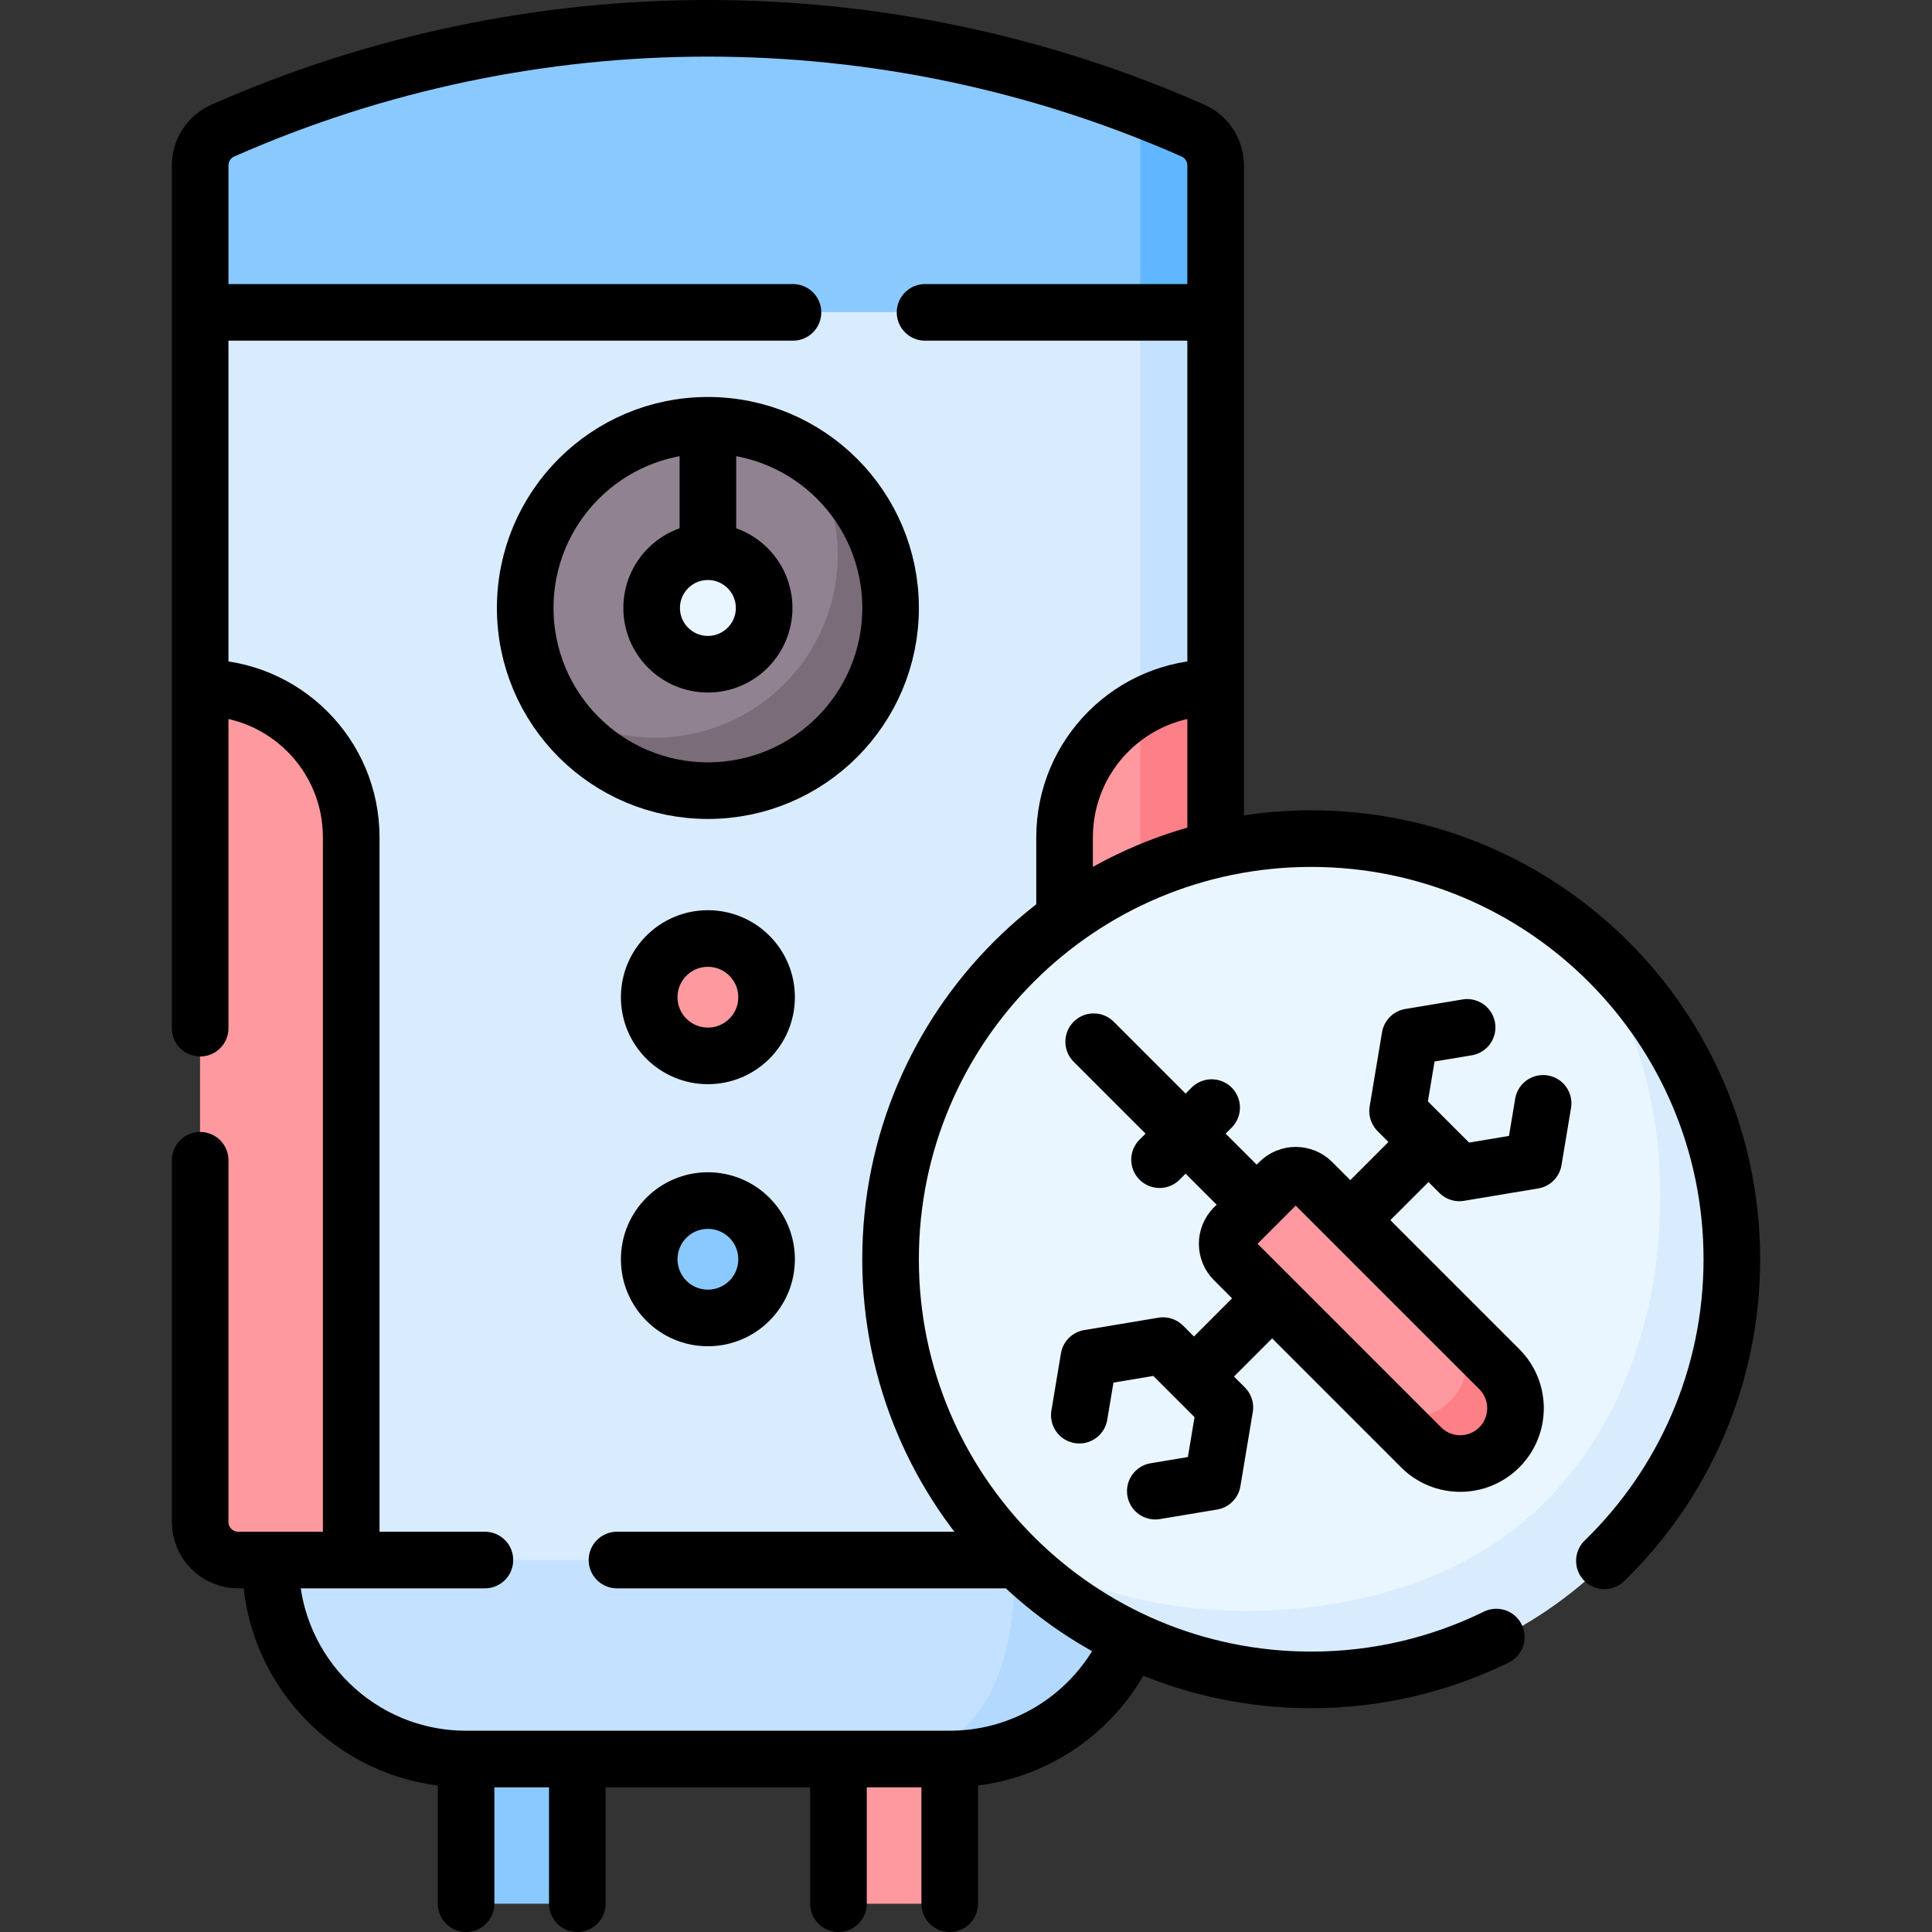 <svg version="1.1" id="Capa_1" xmlns="http://www.w3.org/2000/svg" xmlns:xlink="http://www.w3.org/1999/xlink" x="0px" y="0px" viewBox="0 0 511.93 511.93" style="enable-background:new 0 0 511.93 511.93;" xml:space="preserve">
<rect x="0" y="0" width="511.93" height="511.93" fill="#333333" stroke="none"/>
<g>
	<g>
		<path style="fill:#8AC9FE;" d="M123.478,501.43v-99.999h29.48v99.999c0,1.657-1.343,3-3,3h-23.479&#10;&#9;&#9;&#9;C124.821,504.43,123.478,503.087,123.478,501.43z"/>
		<path style="fill:#FE99A0;" d="M251.649,501.43v-99.999h-29.48v99.999c0,1.657,1.343,3,3,3h23.479&#10;&#9;&#9;&#9;C250.305,504.43,251.649,503.087,251.649,501.43z"/>
		<path style="fill:#C4E2FF;" d="M240.669,466.086H123.478c-28.607,0-51.798-23.191-51.798-51.798v-53.671h231.768v53.671&#10;&#9;&#9;&#9;C303.447,442.895,269.276,466.086,240.669,466.086z"/>
		<path style="fill:#B3DAFE;" d="M268.967,360.617v53.671c0,28.608-8.716,51.798-37.324,51.798h20.005&#10;&#9;&#9;&#9;c28.607,0,51.798-23.191,51.798-51.798v-53.671H268.967z"/>
		<path style="fill:#FE99A0;" d="M64.384,175.001l-11.379,7.18v221.072c0,5.578,4.521,10.099,10.097,10.099h29.936l10.973-198.724&#10;&#9;&#9;&#9;C104.01,192.743,86.269,175.001,64.384,175.001z"/>
		<path style="fill:#FE99A0;" d="M313.341,177.777c-21.885,0-38.626,17.742-38.626,39.627l7.374,195.948h29.936&#10;&#9;&#9;&#9;c5.576,0,10.097-4.521,10.097-10.099l-5.696-220.838L313.341,177.777z"/>
		<path style="fill:#FD8087;" d="M313.341,177.776c-3.931,0-7.692,0.581-11.224,1.647v223.829c0,5.578-4.521,10.099-10.097,10.099&#10;&#9;&#9;&#9;h20.005c5.576,0,10.097-4.521,10.097-10.099V182.181L313.341,177.776z"/>
		<path style="fill:#D8ECFE;" d="M318.431,179.208h1.407l-0.661-96.511l-8.663-11.066H63.503L53.004,82.697v99.484h0.407&#10;&#9;&#9;&#9;c21.885,0,39.627,17.742,39.627,39.627v191.544h189.051V221.808c0-15.046,7.913-28.134,19.97-34.844&#10;&#9;&#9;&#9;C307.539,183.913,311.592,179.208,318.431,179.208z"/>
		<g>
			<path style="fill:#C4E2FF;" d="M310.514,71.631h-8.397v115.3c5.467-3.03,11.783-4.75,18.598-4.75h1.407V82.697L310.514,71.631z"/>
		</g>
		<path style="fill:#918291;" d="M232.961,161.045c0,26.734-18.663,44.589-45.397,44.589c-16.951,0-31.872-4.895-40.522-18.088&#10;&#9;&#9;&#9;c-4.992-7.613-7.895-16.719-7.895-26.501c0-24.194,17.743-44.237,40.916-47.838c2.441-0.38,4.951,4.56,7.501,4.56&#10;&#9;&#9;&#9;c2.55,0,5.061-4.94,7.501-4.56c6.938,1.078,13.389,3.63,19.021,7.326C227.268,129.181,232.961,144.094,232.961,161.045z"/>
		<path style="fill:#7A6D79;" d="M214.086,120.533c4.986,7.613,7.882,16.725,7.882,26.508c0,26.734-21.673,48.408-48.408,48.408&#10;&#9;&#9;&#9;c-9.787,0-18.901-2.908-26.519-7.903c8.65,13.192,23.571,21.906,40.522,21.906c26.735,0,48.408-21.674,48.408-48.408&#10;&#9;&#9;&#9;C235.972,144.094,227.268,129.181,214.086,120.533z"/>
		<circle style="fill:#EAF6FF;" cx="187.563" cy="161.04" r="14.906"/>
		<circle style="fill:#FE99A0;" cx="187.563" cy="264.193" r="15.553"/>
		<circle style="fill:#8AC9FE;" cx="187.563" cy="333.643" r="15.553"/>
		<path style="fill:#8AC9FE;" d="M319.838,45.061c0-4.001-2.362-7.625-6.021-9.24l0,0c-4.624-2.041-7.003-5.253-11.696-7.063&#10;&#9;&#9;&#9;C223.712-1.485,136.285,0.433,59.026,34.527l0,0c-3.66,1.615-6.021,5.239-6.021,9.24v38.931h249.113l16.399-2.698L319.838,45.061z&#10;&#9;&#9;&#9;"/>
		<path style="fill:#60B7FF;" d="M316.101,34.527L316.101,34.527c-4.625-2.041-9.287-3.958-13.981-5.768l-0.003,53.939h20.005&#10;&#9;&#9;&#9;V43.766C322.122,39.766,319.76,36.142,316.101,34.527z"/>
		<g>
			<path style="fill:#EAF6FF;" d="M448.859,334.368c0,61.567-39.839,103.392-101.406,103.392c-35.115,0-66.434-8.153-86.868-33.528&#10;&#9;&#9;&#9;&#9;c-15.393-19.114-24.609-43.412-24.609-69.864c0-61.567,49.91-111.477,111.477-111.477c26.452,0,50.75,9.216,69.864,24.609&#10;&#9;&#9;&#9;&#9;C442.692,267.934,448.859,299.253,448.859,334.368z"/>
			<path style="fill:#D8ECFE;" d="M417.317,247.5c15.393,19.115,22.609,43.413,22.609,69.865c0,33.294-12.011,64.595-34.616,84.484&#10;&#9;&#9;&#9;&#9;c-19.195,16.889-46.588,24.992-74.861,24.992c-26.452,0-50.75-7.216-69.865-22.609c20.433,25.374,51.753,41.612,86.868,41.612&#10;&#9;&#9;&#9;&#9;c61.567,0,111.477-49.91,111.477-111.477C458.93,299.253,442.691,267.934,417.317,247.5z"/>
			<g>
				<path style="fill:#FE99A0;" d="M396.015,381.394L396.015,381.394c-5.723,5.723-11.301,6.574-17.024,0.851l-12.747-8.363&#10;&#9;&#9;&#9;&#9;&#9;l-39.255-39.255c-2.409-2.409-2.409-6.314,0-8.723l12-12c2.409-2.409,6.314-2.409,8.723,0l39.851,39.851l8.452,11.296&#10;&#9;&#9;&#9;&#9;&#9;C401.738,370.774,401.738,375.672,396.015,381.394z"/>
				<path style="fill:#FD8087;" d="M397.298,363.49l-13.002-13.002c5.722,5.723,5.722,15.001,0,20.723h0&#10;&#9;&#9;&#9;&#9;&#9;c-5.722,5.722-15,5.722-20.723,0l13.002,13.002c5.723,5.723,15.001,5.723,20.723,0h0&#10;&#9;&#9;&#9;&#9;&#9;C403.021,378.49,403.021,369.212,397.298,363.49z"/>
			</g>
		</g>
	</g>
	<g>
		
			<line style="fill:none;stroke:#000000;stroke-width:15;stroke-linecap:round;stroke-linejoin:round;stroke-miterlimit:10;" x1="152.974" y1="467.441" x2="152.974" y2="504.43"/>
		
			<line style="fill:none;stroke:#000000;stroke-width:15;stroke-linecap:round;stroke-linejoin:round;stroke-miterlimit:10;" x1="123.499" y1="504.43" x2="123.499" y2="468.079"/>
		
			<line style="fill:none;stroke:#000000;stroke-width:15;stroke-linecap:round;stroke-linejoin:round;stroke-miterlimit:10;" x1="222.174" y1="467.441" x2="222.174" y2="504.43"/>
		
			<line style="fill:none;stroke:#000000;stroke-width:15;stroke-linecap:round;stroke-linejoin:round;stroke-miterlimit:10;" x1="251.649" y1="504.43" x2="251.649" y2="468.079"/>
		<path style="fill:none;stroke:#000000;stroke-width:15;stroke-linecap:round;stroke-linejoin:round;stroke-miterlimit:10;" d="&#10;&#9;&#9;&#9;M71.728,415.738c0.76,27.939,23.648,50.354,51.771,50.354h128.151c20.451,0,38.133-11.854,46.551-29.065"/>
		<path style="fill:none;stroke:#000000;stroke-width:15;stroke-linecap:round;stroke-linejoin:round;stroke-miterlimit:10;" d="&#10;&#9;&#9;&#9;M53.035,272.44V43.84c0-4,2.36-7.62,6.02-9.24c40.93-18.07,84.73-27.1,128.52-27.1s87.59,9.03,128.52,27.1&#10;&#9;&#9;&#9;c1.83,0.81,3.33,2.12,4.38,3.73c1.05,1.6,1.64,3.51,1.64,5.51v177.304"/>
		
			<line style="fill:none;stroke:#000000;stroke-width:15;stroke-linecap:round;stroke-linejoin:round;stroke-miterlimit:10;" x1="267.424" y1="413.37" x2="163.485" y2="413.37"/>
		<path style="fill:none;stroke:#000000;stroke-width:15;stroke-linecap:round;stroke-linejoin:round;stroke-miterlimit:10;" d="&#10;&#9;&#9;&#9;M53.035,307.44v95.83c0,5.58,4.52,10.1,10.1,10.1h65.35"/>
		
			<line style="fill:none;stroke:#000000;stroke-width:15;stroke-linecap:round;stroke-linejoin:round;stroke-miterlimit:10;" x1="319.005" y1="82.77" x2="245.115" y2="82.77"/>
		
			<line style="fill:none;stroke:#000000;stroke-width:15;stroke-linecap:round;stroke-linejoin:round;stroke-miterlimit:10;" x1="210.115" y1="82.77" x2="57.815" y2="82.77"/>
		
			<circle style="fill:none;stroke:#000000;stroke-width:15;stroke-linecap:round;stroke-linejoin:round;stroke-miterlimit:10;" cx="187.574" cy="161.095" r="48.406"/>
		
			<line style="fill:none;stroke:#000000;stroke-width:15;stroke-linecap:round;stroke-linejoin:round;stroke-miterlimit:10;" x1="187.574" y1="144.036" x2="187.574" y2="116.178"/>
		
			<circle style="fill:none;stroke:#000000;stroke-width:15;stroke-linecap:round;stroke-linejoin:round;stroke-miterlimit:10;" cx="187.574" cy="161.095" r="14.904"/>
		<path style="fill:none;stroke:#000000;stroke-width:15;stroke-linecap:round;stroke-linejoin:round;stroke-miterlimit:10;" d="&#10;&#9;&#9;&#9;M53.443,182.233L53.443,182.233c21.882,0,39.62,17.739,39.62,39.62v188.638"/>
		<path style="fill:none;stroke:#000000;stroke-width:15;stroke-linecap:round;stroke-linejoin:round;stroke-miterlimit:10;" d="&#10;&#9;&#9;&#9;M321.705,182.233L321.705,182.233c-21.882,0-39.62,17.739-39.62,39.62v18.343"/>
		
			<circle style="fill:none;stroke:#000000;stroke-width:15;stroke-linecap:round;stroke-linejoin:round;stroke-miterlimit:10;" cx="187.574" cy="264.232" r="15.55"/>
		
			<circle style="fill:none;stroke:#000000;stroke-width:15;stroke-linecap:round;stroke-linejoin:round;stroke-miterlimit:10;" cx="187.574" cy="333.67" r="15.55"/>
		<g>
			<path style="fill:none;stroke:#000000;stroke-width:15;stroke-linecap:round;stroke-linejoin:round;stroke-miterlimit:10;" d="&#10;&#9;&#9;&#9;&#9;M425.125,413.58c20.83-20.24,33.77-48.57,33.77-79.91c0-61.56-49.9-111.46-111.46-111.46c-61.55,0-111.46,49.9-111.46,111.46&#10;&#9;&#9;&#9;&#9;s49.91,111.46,111.46,111.46c17.6,0,34.25-4.08,49.05-11.35"/>
			
				<line style="fill:none;stroke:#000000;stroke-width:15;stroke-linecap:round;stroke-linejoin:round;stroke-miterlimit:10;" x1="335.832" y1="345.278" x2="318.509" y2="362.601"/>
			
				<line style="fill:none;stroke:#000000;stroke-width:15;stroke-linecap:round;stroke-linejoin:round;stroke-miterlimit:10;" x1="374.583" y1="306.527" x2="359.449" y2="321.661"/>
			
				<polyline style="fill:none;stroke:#000000;stroke-width:15;stroke-linecap:round;stroke-linejoin:round;stroke-miterlimit:10;" points="&#10;&#9;&#9;&#9;&#9;388.749,272.226 373.602,274.753 370.323,294.41 386.7,310.788 406.357,307.508 408.884,292.361 &#9;&#9;&#9;"/>
			
				<polyline style="fill:none;stroke:#000000;stroke-width:15;stroke-linecap:round;stroke-linejoin:round;stroke-miterlimit:10;" points="&#10;&#9;&#9;&#9;&#9;306.128,395.118 321.274,392.591 324.554,372.934 308.177,356.556 288.52,359.836 285.992,374.983 &#9;&#9;&#9;"/>
			<path style="fill:none;stroke:#000000;stroke-width:15;stroke-linecap:round;stroke-linejoin:round;stroke-miterlimit:10;" d="&#10;&#9;&#9;&#9;&#9;M397.275,383.509L397.275,383.509c-5.722,5.722-14.998,5.722-20.72,0l-49.577-49.577c-2.408-2.408-2.408-6.313,0-8.722&#10;&#9;&#9;&#9;&#9;l11.998-11.998c2.408-2.408,6.313-2.408,8.722,0l49.577,49.577C402.997,368.51,402.997,377.787,397.275,383.509z"/>
			
				<line style="fill:none;stroke:#000000;stroke-width:15;stroke-linecap:round;stroke-linejoin:round;stroke-miterlimit:10;" x1="289.796" y1="276.03" x2="331.214" y2="317.447"/>
			
				<line style="fill:none;stroke:#000000;stroke-width:15;stroke-linecap:round;stroke-linejoin:round;stroke-miterlimit:10;" x1="307.25" y1="307.284" x2="321.051" y2="293.484"/>
		</g>
	</g>
</g>
<g>
</g>
<g>
</g>
<g>
</g>
<g>
</g>
<g>
</g>
<g>
</g>
<g>
</g>
<g>
</g>
<g>
</g>
<g>
</g>
<g>
</g>
<g>
</g>
<g>
</g>
<g>
</g>
<g>
</g>
</svg>